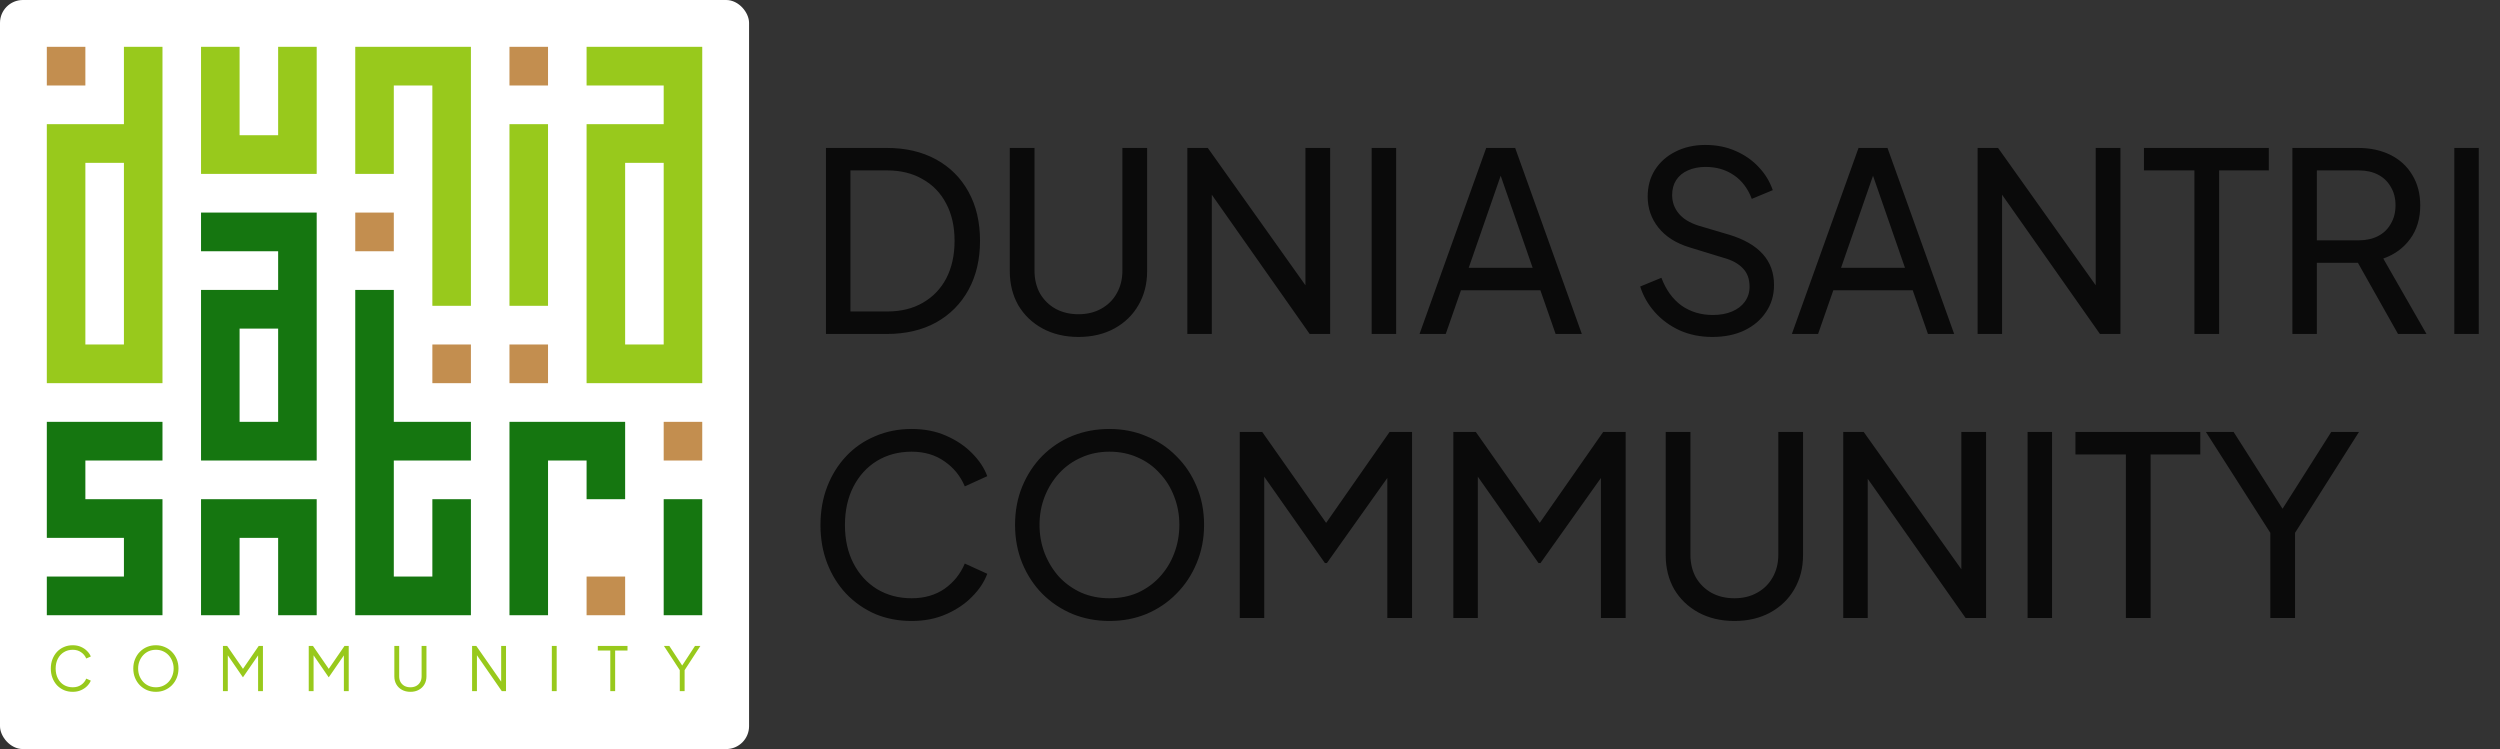 <svg width="801" height="240" viewBox="0 0 801 240" fill="none" xmlns="http://www.w3.org/2000/svg">
<rect x="0" y="0" width="801" height="240" fill="#333333" stroke="none"/>
<path d="M264.64 107V47.4H284.16C290.187 47.4 295.44 48.627 299.92 51.08C304.4 53.533 307.867 57 310.32 61.48C312.773 65.907 314 71.133 314 77.16C314 83.133 312.773 88.36 310.32 92.84C307.867 97.32 304.4 100.813 299.92 103.32C295.44 105.773 290.187 107 284.16 107H264.64ZM272.48 99.8H284.24C288.667 99.8 292.48 98.867 295.68 97C298.933 95.133 301.44 92.52 303.2 89.16C304.96 85.747 305.84 81.747 305.84 77.16C305.84 72.52 304.933 68.52 303.12 65.16C301.36 61.8 298.853 59.213 295.6 57.4C292.4 55.533 288.613 54.6 284.24 54.6H272.48V99.8ZM345.537 107.96C341.217 107.96 337.377 107.053 334.017 105.24C330.71 103.427 328.124 100.947 326.257 97.8C324.444 94.6 323.537 90.973 323.537 86.92V47.4H331.457V86.76C331.457 89.48 332.044 91.907 333.217 94.04C334.444 96.12 336.097 97.747 338.177 98.92C340.31 100.093 342.764 100.68 345.537 100.68C348.31 100.68 350.737 100.093 352.817 98.92C354.95 97.747 356.604 96.12 357.777 94.04C359.004 91.907 359.617 89.48 359.617 86.76V47.4H367.537V86.92C367.537 90.973 366.604 94.6 364.737 97.8C362.924 100.947 360.364 103.427 357.057 105.24C353.75 107.053 349.91 107.96 345.537 107.96ZM380.421 107V47.4H386.981L421.221 95.56L418.261 95.88V47.4H426.181V107H419.621L385.541 58.52L388.261 58.2V107H380.421ZM439.484 107V47.4H447.324V107H439.484ZM454.818 107L476.178 47.4H485.458L506.818 107H498.418L493.538 93H468.098L463.218 107H454.818ZM470.578 85.8H491.058L479.698 53.08H481.938L470.578 85.8ZM548.636 107.96C544.849 107.96 541.382 107.267 538.236 105.88C535.089 104.44 532.422 102.493 530.236 100.04C528.049 97.587 526.476 94.84 525.516 91.8L532.316 89C533.756 92.84 535.889 95.8 538.716 97.88C541.596 99.907 544.956 100.92 548.796 100.92C551.142 100.92 553.196 100.547 554.956 99.8C556.716 99.053 558.076 98.013 559.036 96.68C560.049 95.293 560.556 93.693 560.556 91.88C560.556 89.373 559.836 87.4 558.396 85.96C557.009 84.467 554.956 83.347 552.236 82.6L541.276 79.24C536.956 77.907 533.649 75.8 531.356 72.92C529.062 70.04 527.916 66.733 527.916 63C527.916 59.747 528.689 56.893 530.236 54.44C531.836 51.933 534.022 49.987 536.796 48.6C539.622 47.16 542.822 46.44 546.396 46.44C549.969 46.44 553.196 47.08 556.076 48.36C559.009 49.64 561.489 51.373 563.516 53.56C565.542 55.693 567.036 58.147 567.996 60.92L561.276 63.72C559.996 60.36 558.076 57.827 555.516 56.12C552.956 54.36 549.942 53.48 546.476 53.48C544.342 53.48 542.449 53.853 540.796 54.6C539.196 55.293 537.942 56.333 537.036 57.72C536.182 59.053 535.756 60.653 535.756 62.52C535.756 64.707 536.449 66.653 537.836 68.36C539.222 70.067 541.329 71.373 544.156 72.28L554.156 75.24C558.849 76.68 562.396 78.733 564.796 81.4C567.196 84.067 568.396 87.373 568.396 91.32C568.396 94.573 567.542 97.453 565.836 99.96C564.182 102.467 561.862 104.44 558.876 105.88C555.942 107.267 552.529 107.96 548.636 107.96ZM574.114 107L595.474 47.4H604.754L626.114 107H617.714L612.834 93H587.394L582.514 107H574.114ZM589.874 85.8H610.354L598.994 53.08H601.234L589.874 85.8ZM633.624 107V47.4H640.184L674.424 95.56L671.464 95.88V47.4H679.384V107H672.824L638.744 58.52L641.464 58.2V107H633.624ZM703.087 107V54.6H686.927V47.4H726.927V54.6H711.007V107H703.087ZM734.484 107V47.4H755.524C759.47 47.4 762.937 48.147 765.924 49.64C768.91 51.133 771.23 53.267 772.884 56.04C774.59 58.813 775.444 62.067 775.444 65.8C775.444 70.013 774.377 73.587 772.244 76.52C770.11 79.453 767.23 81.56 763.604 82.84L777.444 107H768.324L753.764 81.16L758.964 84.2H742.324V107H734.484ZM742.324 77H755.764C758.11 77 760.164 76.547 761.924 75.64C763.684 74.733 765.044 73.427 766.004 71.72C767.017 70.013 767.524 68.04 767.524 65.8C767.524 63.507 767.017 61.533 766.004 59.88C765.044 58.173 763.684 56.867 761.924 55.96C760.164 55.053 758.11 54.6 755.764 54.6H742.324V77ZM786.359 107V47.4H794.199V107H786.359ZM292.08 198.96C287.867 198.96 283.973 198.213 280.4 196.72C276.88 195.173 273.787 193.013 271.12 190.24C268.507 187.467 266.48 184.213 265.04 180.48C263.6 176.747 262.88 172.667 262.88 168.24C262.88 163.76 263.6 159.653 265.04 155.92C266.48 152.187 268.507 148.933 271.12 146.16C273.733 143.387 276.827 141.253 280.4 139.76C283.973 138.213 287.867 137.44 292.08 137.44C296.187 137.44 299.867 138.16 303.12 139.6C306.427 141.04 309.2 142.907 311.44 145.2C313.733 147.493 315.36 149.947 316.32 152.56L309.12 155.84C307.733 152.533 305.573 149.867 302.64 147.84C299.707 145.76 296.187 144.72 292.08 144.72C287.92 144.72 284.213 145.707 280.96 147.68C277.76 149.653 275.253 152.4 273.44 155.92C271.627 159.44 270.72 163.547 270.72 168.24C270.72 172.88 271.627 176.96 273.44 180.48C275.253 184 277.76 186.747 280.96 188.72C284.213 190.693 287.92 191.68 292.08 191.68C296.187 191.68 299.707 190.667 302.64 188.64C305.573 186.56 307.733 183.867 309.12 180.56L316.32 183.84C315.36 186.453 313.733 188.907 311.44 191.2C309.2 193.493 306.427 195.36 303.12 196.8C299.867 198.24 296.187 198.96 292.08 198.96ZM355.464 198.96C351.25 198.96 347.304 198.213 343.624 196.72C339.944 195.173 336.717 193.013 333.944 190.24C331.224 187.467 329.09 184.213 327.544 180.48C325.997 176.693 325.224 172.587 325.224 168.16C325.224 163.68 325.997 159.573 327.544 155.84C329.09 152.107 331.224 148.853 333.944 146.08C336.717 143.307 339.917 141.173 343.544 139.68C347.224 138.187 351.197 137.44 355.464 137.44C359.73 137.44 363.677 138.213 367.304 139.76C370.984 141.253 374.184 143.387 376.904 146.16C379.677 148.88 381.837 152.107 383.384 155.84C384.984 159.573 385.784 163.68 385.784 168.16C385.784 172.587 384.984 176.693 383.384 180.48C381.837 184.213 379.677 187.467 376.904 190.24C374.184 193.013 370.984 195.173 367.304 196.72C363.677 198.213 359.73 198.96 355.464 198.96ZM355.464 191.68C358.77 191.68 361.784 191.093 364.504 189.92C367.224 188.693 369.57 187.013 371.544 184.88C373.57 182.693 375.117 180.187 376.184 177.36C377.304 174.48 377.864 171.413 377.864 168.16C377.864 164.907 377.304 161.867 376.184 159.04C375.117 156.213 373.57 153.733 371.544 151.6C369.57 149.413 367.224 147.733 364.504 146.56C361.784 145.333 358.77 144.72 355.464 144.72C352.21 144.72 349.224 145.333 346.504 146.56C343.784 147.733 341.41 149.413 339.384 151.6C337.41 153.733 335.864 156.213 334.744 159.04C333.624 161.867 333.064 164.907 333.064 168.16C333.064 171.413 333.624 174.48 334.744 177.36C335.864 180.187 337.41 182.693 339.384 184.88C341.41 187.013 343.784 188.693 346.504 189.92C349.224 191.093 352.21 191.68 355.464 191.68ZM397.218 198V138.4H404.418L426.738 170.16H423.058L445.218 138.4H452.418V198H444.498V148.32L447.298 149.2L425.138 180.4H424.498L402.578 149.2L405.058 148.32V198H397.218ZM465.656 198V138.4H472.856L495.176 170.16H491.496L513.656 138.4H520.856V198H512.936V148.32L515.736 149.2L493.576 180.4H492.936L471.016 149.2L473.496 148.32V198H465.656ZM555.693 198.96C551.373 198.96 547.533 198.053 544.173 196.24C540.866 194.427 538.28 191.947 536.413 188.8C534.6 185.6 533.693 181.973 533.693 177.92V138.4H541.613V177.76C541.613 180.48 542.2 182.907 543.373 185.04C544.6 187.12 546.253 188.747 548.333 189.92C550.466 191.093 552.92 191.68 555.693 191.68C558.466 191.68 560.893 191.093 562.973 189.92C565.106 188.747 566.76 187.12 567.933 185.04C569.16 182.907 569.773 180.48 569.773 177.76V138.4H577.693V177.92C577.693 181.973 576.76 185.6 574.893 188.8C573.08 191.947 570.52 194.427 567.213 196.24C563.906 198.053 560.066 198.96 555.693 198.96ZM590.578 198V138.4H597.138L631.378 186.56L628.418 186.88V138.4H636.338V198H629.778L595.697 149.52L598.418 149.2V198H590.578ZM649.64 198V138.4H657.48V198H649.64ZM681.134 198V145.6H664.974V138.4H704.974V145.6H689.054V198H681.134ZM727.411 198V170.72L706.771 138.4H715.651L732.931 165.52H729.731L746.931 138.4H755.811L735.331 170.72V198H727.411Z" fill="#0A0A0A"/>
<rect width="240" height="240" rx="7.328" fill="white"/>
<path fill-rule="evenodd" clip-rule="evenodd" d="M52.059 15H39.706V39.784H15V122.766H52.059V15ZM39.706 110.374V52.176H27.353V110.374H39.706Z" fill="#98C91C"/>
<path fill-rule="evenodd" clip-rule="evenodd" d="M64.41 80.5V68.108H101.469V80.5H101.469V135.158H101.469V147.55H64.41V135.158V135.158V92.892L76.763 92.892L76.763 92.892L89.116 92.892V105.284H76.763V135.158H89.116V80.5H64.41Z" fill="#157610"/>
<path fill-rule="evenodd" clip-rule="evenodd" d="M113.822 92.893H126.175V135.158H150.881V147.55H126.175V184.726H138.528V197.118H126.175V197.118H113.822V92.893ZM150.881 159.942H138.528V197.118H150.881V159.942Z" fill="#157610"/>
<rect x="212.646" y="159.941" width="12.353" height="37.176" fill="#157610"/>
<path fill-rule="evenodd" clip-rule="evenodd" d="M64.41 172.334V159.942H101.469V172.334L101.469 172.334V197.118H89.116V172.334H76.763V197.118H64.41V172.334Z" fill="#157610"/>
<path fill-rule="evenodd" clip-rule="evenodd" d="M15 147.549V135.157H52.059V147.549H27.353V159.941L52.059 159.941V172.333L52.059 172.333V184.725H52.059V197.117H15V184.725H39.706V172.333L15 172.333V159.941V147.549Z" fill="#157610"/>
<rect x="113.824" y="80.5" width="12.392" height="12.353" transform="rotate(-90 113.824 80.5)" fill="#C38E4F"/>
<rect x="15" y="27.392" width="12.392" height="12.353" transform="rotate(-90 15 27.392)" fill="#C38E4F"/>
<rect x="163.234" y="27.392" width="12.392" height="12.353" transform="rotate(-90 163.234 27.392)" fill="#C38E4F"/>
<rect x="163.234" y="122.767" width="12.392" height="12.353" transform="rotate(-90 163.234 122.767)" fill="#C38E4F"/>
<path fill-rule="evenodd" clip-rule="evenodd" d="M163.236 135.157H175.589H175.589H200.295V147.549L200.295 147.549V159.941H187.942V147.549L175.589 147.549V197.117H163.236V135.157Z" fill="#157610"/>
<rect x="212.646" y="147.55" width="12.392" height="12.353" transform="rotate(-90 212.646 147.55)" fill="#C38E4F"/>
<rect x="187.941" y="197.118" width="12.392" height="12.353" transform="rotate(-90 187.941 197.118)" fill="#C38E4F"/>
<rect x="138.529" y="122.767" width="12.392" height="12.353" transform="rotate(-90 138.529 122.767)" fill="#C38E4F"/>
<path fill-rule="evenodd" clip-rule="evenodd" d="M64.41 15H76.763V43.325H89.116V15H101.469V55.717H89.116V55.717H76.763V55.717H64.41V55.717V43.325V15Z" fill="#98C91C"/>
<path fill-rule="evenodd" clip-rule="evenodd" d="M126.175 15H138.528H150.881H150.881V97.982H138.528V27.392H126.175V55.717H113.822V27.392V15H126.175Z" fill="#98C91C"/>
<rect x="163.234" y="39.784" width="12.353" height="58.198" fill="#98C91C"/>
<path fill-rule="evenodd" clip-rule="evenodd" d="M187.941 27.392V15H212.647H225H225V122.766H212.647V27.392H187.941ZM187.941 51.512V39.784H212.647V52.176H200.294V110.374H212.647V122.766H200.294V122.766H187.941V52.176V51.512Z" fill="#98C91C"/>
<path d="M23.308 221.662C22.286 221.662 21.348 221.48 20.494 221.118C19.639 220.743 18.895 220.225 18.261 219.565C17.64 218.892 17.155 218.103 16.805 217.197C16.456 216.291 16.281 215.295 16.281 214.208C16.281 213.12 16.456 212.124 16.805 211.218C17.155 210.312 17.64 209.523 18.261 208.85C18.895 208.177 19.639 207.659 20.494 207.297C21.348 206.922 22.286 206.734 23.308 206.734C24.292 206.734 25.172 206.909 25.948 207.258C26.738 207.608 27.398 208.06 27.928 208.617C28.472 209.16 28.86 209.736 29.093 210.345L27.637 210.985C27.275 210.144 26.718 209.471 25.968 208.966C25.23 208.449 24.343 208.19 23.308 208.19C22.247 208.19 21.302 208.442 20.474 208.947C19.646 209.452 18.999 210.157 18.533 211.063C18.067 211.956 17.834 213.004 17.834 214.208C17.834 215.398 18.067 216.446 18.533 217.352C18.999 218.258 19.646 218.963 20.474 219.468C21.302 219.96 22.247 220.206 23.308 220.206C24.343 220.206 25.23 219.953 25.968 219.449C26.718 218.944 27.275 218.271 27.637 217.43L29.093 218.07C28.86 218.666 28.472 219.242 27.928 219.798C27.398 220.342 26.738 220.788 25.948 221.138C25.172 221.487 24.292 221.662 23.308 221.662ZM49.946 221.662C48.937 221.662 47.992 221.48 47.112 221.118C46.245 220.743 45.481 220.225 44.821 219.565C44.161 218.892 43.644 218.103 43.268 217.197C42.893 216.278 42.705 215.275 42.705 214.188C42.705 213.101 42.893 212.105 43.268 211.199C43.644 210.28 44.161 209.49 44.821 208.83C45.481 208.158 46.245 207.64 47.112 207.278C47.992 206.915 48.937 206.734 49.946 206.734C50.955 206.734 51.894 206.922 52.761 207.297C53.641 207.659 54.411 208.177 55.071 208.85C55.731 209.51 56.248 210.293 56.624 211.199C56.999 212.105 57.187 213.101 57.187 214.188C57.187 215.275 56.999 216.278 56.624 217.197C56.248 218.103 55.731 218.892 55.071 219.565C54.411 220.225 53.641 220.743 52.761 221.118C51.894 221.48 50.955 221.662 49.946 221.662ZM49.946 220.206C50.787 220.206 51.551 220.05 52.237 219.74C52.935 219.429 53.537 218.996 54.042 218.439C54.547 217.883 54.935 217.242 55.207 216.518C55.491 215.793 55.634 215.016 55.634 214.188C55.634 213.373 55.491 212.603 55.207 211.878C54.935 211.153 54.547 210.513 54.042 209.956C53.537 209.4 52.935 208.966 52.237 208.656C51.551 208.345 50.787 208.19 49.946 208.19C49.105 208.19 48.335 208.345 47.636 208.656C46.95 208.966 46.355 209.4 45.85 209.956C45.345 210.513 44.951 211.153 44.666 211.878C44.394 212.603 44.258 213.373 44.258 214.188C44.258 215.016 44.394 215.793 44.666 216.518C44.951 217.242 45.345 217.883 45.85 218.439C46.355 218.996 46.957 219.429 47.655 219.74C48.354 220.05 49.118 220.206 49.946 220.206ZM71.433 221.429V206.967H72.792L78.228 214.848H77.471L82.886 206.967H84.245V221.429H82.692V209.063L83.197 209.258L77.878 216.964H77.8L72.501 209.258L72.986 209.063V221.429H71.433ZM98.919 221.429V206.967H100.278L105.713 214.848H104.956L110.372 206.967H111.731V221.429H110.178V209.063L110.683 209.258L105.364 216.964H105.286L99.987 209.258L100.472 209.063V221.429H98.919ZM131.491 221.662C130.469 221.662 129.569 221.448 128.793 221.021C128.016 220.594 127.415 220.012 126.988 219.274C126.56 218.523 126.347 217.669 126.347 216.712V206.967H127.9V216.712C127.9 217.41 128.049 218.025 128.346 218.556C128.657 219.073 129.078 219.481 129.608 219.779C130.152 220.063 130.779 220.206 131.491 220.206C132.203 220.206 132.824 220.063 133.355 219.779C133.898 219.481 134.319 219.073 134.616 218.556C134.927 218.025 135.082 217.41 135.082 216.712V206.967H136.635V216.712C136.635 217.669 136.422 218.523 135.995 219.274C135.568 220.012 134.966 220.594 134.189 221.021C133.426 221.448 132.526 221.662 131.491 221.662ZM151.256 221.429V206.967H152.615L161.098 219.138H160.574V206.967H162.127V221.429H160.768L152.285 209.18H152.809V221.429H151.256ZM176.808 221.429V206.967H178.361V221.429H176.808ZM195.538 221.429V208.423H191.539V206.967H201.051V208.423H197.091V221.429H195.538ZM217.798 221.429V214.712L212.731 206.967H214.459L218.885 213.703H218.264L222.67 206.967H224.398L219.351 214.712V221.429H217.798Z" fill="#98C91C"/>
</svg>
